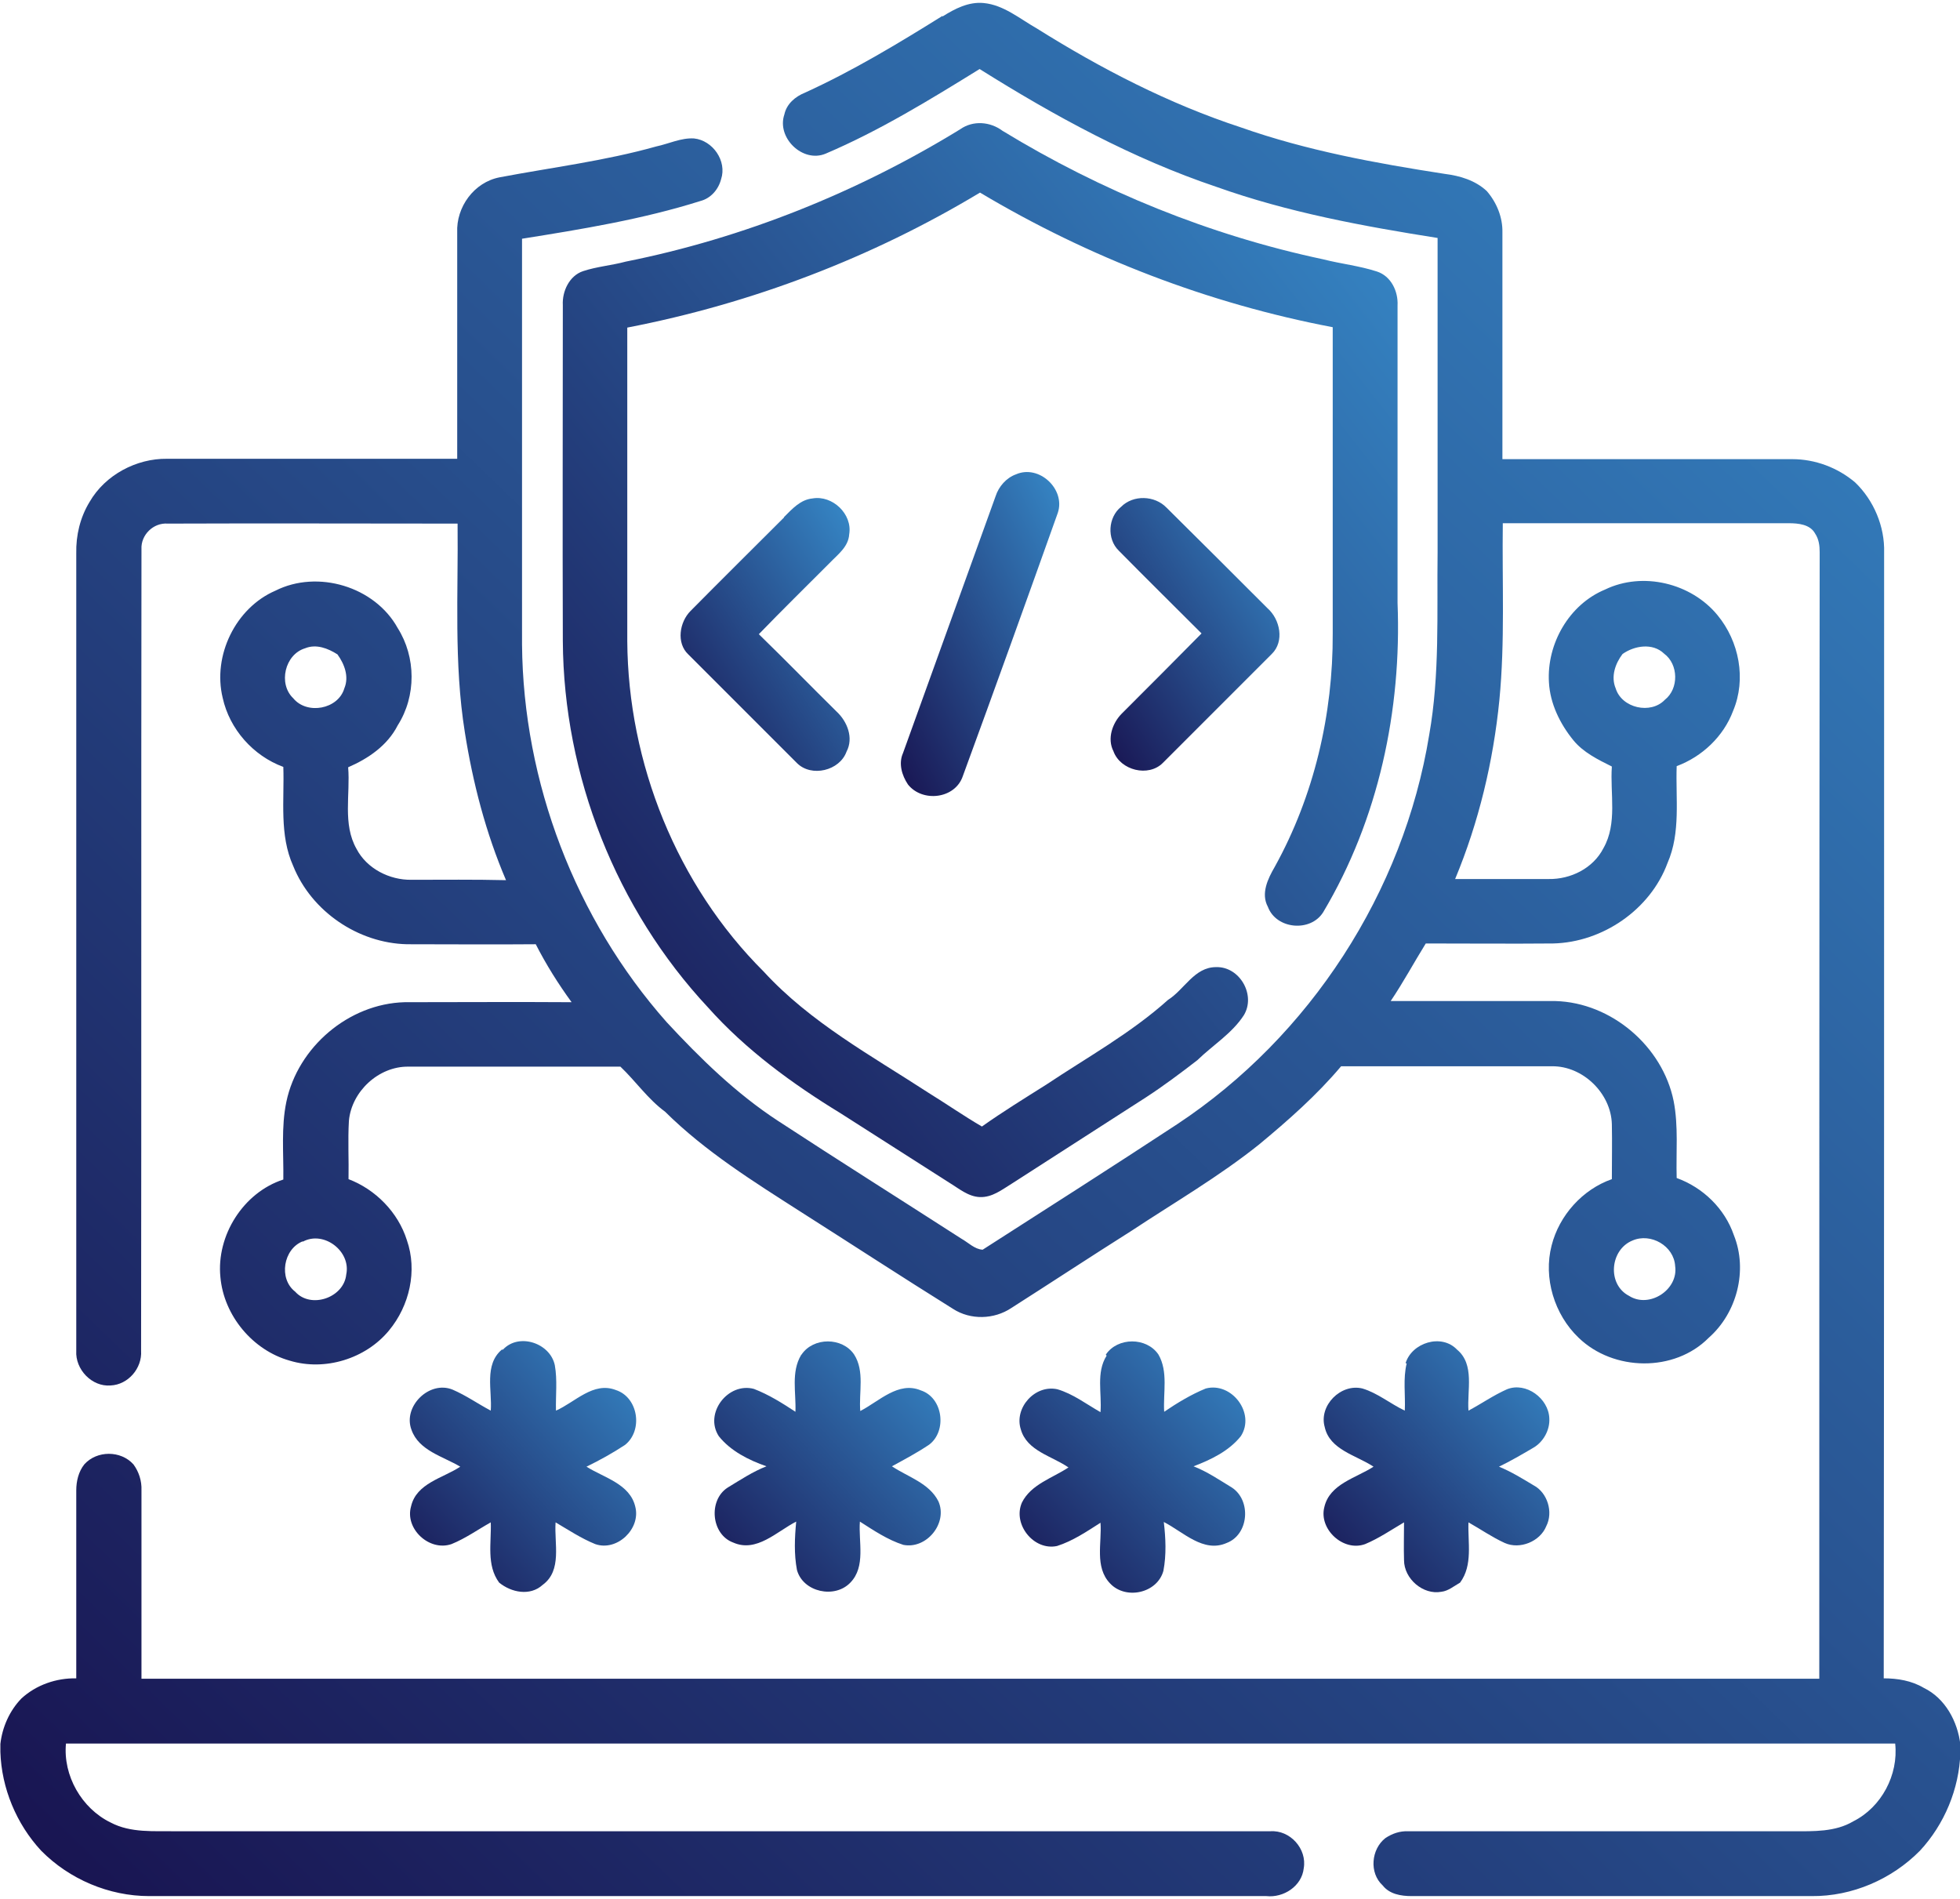 <?xml version="1.0" encoding="UTF-8"?>
<svg xmlns="http://www.w3.org/2000/svg" version="1.1" viewBox="0 0 514 498">
  <defs>
    <linearGradient id="newGradient" x1="1" y1="0" x2="0" y2="1">
      <stop offset="0%" stop-color="#378bca"/>
      <stop offset="100%" stop-color="#18124f"/>
    </linearGradient>
    <style>
      .fill-gradient {
        fill: url(#newGradient);
      }
    </style>
  </defs>
  <!-- Generator: Adobe Illustrator 28.6.0, SVG Export Plug-In . SVG Version: 1.2.0 Build 709)  -->
  <g>
    <g id="Layer_1">
      <g>
        <path class="fill-gradient" d="M247.2,4.3c3.2-2,6.8-3.9,10.8-3.5,5.2.5,9.4,4.1,13.8,6.6,16.9,10.6,34.7,19.8,53.6,26,17.3,6.1,35.4,9.4,53.5,12.2,4,.5,8,1.7,11,4.5,2.6,3,4.2,6.9,4.1,10.9,0,19.8,0,39.6,0,59.4h76c6,0,11.9,2.2,16.5,6.1,4.9,4.7,7.8,11.6,7.6,18.4,0,98.4,0,196.8-.1,295.2,3.6,0,7.3.6,10.5,2.5,5.6,2.7,8.9,8.8,9.6,14.9v2.1c-.3,9.5-4.2,18.8-10.6,25.7-7.4,7.5-17.8,12-28.4,11.9-35,0-70,0-104.9,0-2.8,0-5.8-.5-7.6-2.8-3.6-3.3-3-9.5.7-12.4,1.8-1.2,3.8-1.9,6-1.8,33.7,0,67.3,0,101,0,5.3,0,11,.2,15.7-2.6,7.4-3.7,11.9-12.2,11-20.4-159.9,0-319.8,0-479.7,0-.8,8.4,4.1,17,11.7,20.7,5.3,2.8,11.4,2.2,17.2,2.3,95.7,0,191.3,0,286.9,0,5.2-.4,9.7,4.6,8.8,9.7-.5,4.7-5.3,7.8-9.8,7.3-97.7,0-195.3,0-293,0-10.5,0-20.9-4.4-28.3-11.9-6.5-7-10.4-16.4-10.7-25.9v-2.1c.5-4.4,2.4-8.7,5.5-11.9,3.9-3.6,9.2-5.4,14.4-5.3,0-16.4,0-32.9,0-49.3,0-2.4.6-4.9,2.1-6.8,3.3-3.7,9.6-3.7,12.9,0,1.4,1.9,2.2,4.3,2.1,6.8,0,16.5,0,32.9,0,49.4,146.7,0,293.3,0,440,0,0-98.5,0-197,.1-295.4,0-1.7-.2-3.4-1.2-4.9-1.3-2.4-4.4-2.7-6.9-2.7-25,0-50,0-75,0-.2,15.5.6,31-.9,46.4-1.6,16.1-5.4,32-11.6,46.9,8.2,0,16.3,0,24.5,0,5.8.1,11.7-2.8,14.4-8.1,3.7-6.5,1.7-14.3,2.2-21.4-3.6-1.8-7.5-3.7-10.1-6.9-3.5-4.3-6.1-9.6-6.4-15.2-.6-10.1,5.3-20.4,14.7-24.3,9.9-4.8,22.6-1.7,29.5,6.7,5.7,6.9,7.6,16.8,4.1,25.1-2.5,6.7-8.1,12-14.8,14.5-.3,8.5,1.1,17.4-2.4,25.4-4.5,12.2-17,20.8-30,21.1-11.1.1-22.3,0-33.4,0-3.1,5-5.9,10.2-9.2,15.1,14.4,0,28.8,0,43.2,0,14.7.4,28.1,11.9,31,26.2,1.3,6.6.6,13.5.8,20.2,6.9,2.5,12.6,8,15,15,3.7,9.2.8,20.4-6.6,26.9-9,9.1-25,8.8-34.1,0-6.4-6.1-9.3-15.7-7.1-24.2,2-7.9,8.1-14.7,15.8-17.4,0-4.8.1-9.6,0-14.4-.2-8.1-7.6-15.3-15.7-15.2-18.4,0-36.9,0-55.3,0-6.4,7.6-13.9,14.2-21.5,20.5-10.5,8.4-22.2,15.2-33.4,22.6-10.6,6.7-21.1,13.6-31.6,20.3-4.5,3-10.7,3.2-15.3.2-13.3-8.3-26.5-16.9-39.7-25.3-12.5-8-25.2-15.9-35.8-26.4-4.5-3.3-7.7-8-11.7-11.8-18.6,0-37.1,0-55.6,0-7.8-.1-14.9,6.5-15.6,14.2-.3,5.1,0,10.2-.1,15.3,7.1,2.7,13,8.7,15.3,16,2.8,8,.7,17.2-4.7,23.7-6.1,7.4-16.8,10.7-26,7.9-9.7-2.7-17.3-11.8-18.2-21.9-1.1-10.9,6-22.2,16.5-25.6.1-6.8-.6-13.7.8-20.4,3-14.3,16.3-25.7,31-26.1,14.6,0,29.2-.1,43.8,0-3.5-4.8-6.7-9.9-9.4-15.2-11.3.1-22.6,0-33.8,0-12.8-.3-25-8.6-29.8-20.5-3.7-8.2-2.3-17.3-2.6-26-7.9-2.9-14.1-9.9-15.9-18.1-2.7-11.1,3.4-23.6,13.8-28.1,11.1-5.6,26.1-1.1,32.1,9.8,4.8,7.6,4.9,17.8,0,25.5-2.7,5.3-7.7,8.7-13,11,.6,7.1-1.5,14.9,2.2,21.4,2.7,5.2,8.7,8.2,14.4,8.1,8.3,0,16.5-.1,24.8.1-5.3-12.4-8.7-25.5-10.8-38.8-2.9-18.1-1.7-36.5-1.9-54.7-25.3,0-50.7-.1-76,0-3.8-.3-7.1,3-6.9,6.7-.1,70.1,0,140.1-.1,210.2.3,4.6-3.4,8.9-8,9.1-4.9.4-9.3-4.2-9-9.1,0-69.7,0-139.4,0-209.1-.1-4.7,1-9.4,3.5-13.5,4.1-7.1,12.3-11.4,20.3-11.3,25.4,0,50.7,0,76.1,0,0-19.8,0-39.5,0-59.3-.3-6.7,4.4-13.2,11.1-14.5,13.7-2.6,27.6-4.3,41.1-8.1,3.3-.7,6.5-2.3,9.9-2.1,4.9.5,8.7,5.9,7.1,10.7-.7,2.7-2.7,5-5.4,5.7-15.2,4.8-31.1,7.4-46.8,9.9,0,35.5,0,71,0,106.4.3,36.1,14,72,37.9,99,8.8,9.5,18.2,18.7,29.2,25.9,15.9,10.4,32.1,20.6,48.1,30.9,1.8,1,3.5,2.8,5.6,2.9,17-10.9,34.1-21.8,51-32.9,34.8-23,59.4-60.9,66.1-102.1,2.8-15.8,2-31.9,2.2-47.8,0-27.5,0-55,0-82.5-19.6-3.1-39.2-6.7-58-13.4-22-7.4-42.5-18.6-62.1-30.9-13.1,8.1-26.3,16.2-40.4,22.2-6,2.5-12.9-4.2-10.8-10.3.6-2.8,2.9-4.7,5.4-5.7,12.5-5.7,24.3-12.8,36-20.1ZM76.9,183.1c3.6,4.4,11.8,2.9,13.4-2.6,1.3-3.1,0-6.4-1.8-8.9-2.5-1.6-5.6-2.8-8.5-1.6-5.3,1.6-7.1,9.3-3.1,13.1ZM425.5,171.5c-1.9,2.5-3.1,5.9-1.8,9,1.6,5.2,9.2,6.9,12.9,3,3.7-2.9,3.6-9.3-.2-12.1-3-2.9-7.8-2.1-10.9.1ZM79.4,325.5c-5.1,2-6.4,9.8-2,13.2,4.1,4.6,12.8,1.6,13.4-4.5,1.3-6.1-5.9-11.6-11.4-8.6ZM428.1,325.3c-5.9,2.4-6.7,11.5-.9,14.5,5.3,3.4,13-1.6,12.1-7.8-.3-5.3-6.4-8.8-11.2-6.7Z"/>
        <path class="fill-gradient" d="M251.8,33.9c3.4-2.4,7.9-2,11.1.4,25.9,15.8,54.4,27.4,84.1,33.7,4.7,1.2,9.5,1.7,14.1,3.2,3.7,1.2,5.6,5.2,5.4,8.9,0,26,0,52,0,78,1.1,28.1-5,56.8-19.5,81.1-3.3,5.3-12.3,4.5-14.5-1.4-1.9-3.5,0-7.4,1.8-10.5,10.3-18.6,15.3-40,15.2-61.2,0-26.8,0-53.5,0-80.3-32.6-6.2-64-18.3-92.5-35.3-28.4,17.1-59.9,29.1-92.5,35.4,0,27.4,0,54.8,0,82.2.2,32,13,64,35.8,86.7,12.2,13.3,28.2,22,43.1,31.7,4.7,2.9,9.3,6.1,14.1,8.9,5.5-3.9,11.2-7.4,16.9-11,10.8-7.2,22.2-13.5,31.9-22.2,4.3-2.7,6.9-8.6,12.6-8.6,6.2-.2,10.5,7.3,7.3,12.6-3.1,4.8-8.2,7.9-12.2,11.8-4.4,3.4-8.8,6.7-13.4,9.7-11.8,7.6-23.5,15.1-35.3,22.7-2.6,1.6-5.1,3.6-8.3,3.5-3.1-.1-5.6-2.3-8.1-3.8-9.5-6.1-19-12.1-28.5-18.2-12.6-7.7-24.8-16.6-34.7-27.7-24.1-25.8-37.9-60.8-38.1-96.1-.1-29.4,0-58.7,0-88.1-.2-3.6,1.7-7.7,5.3-8.9,3.6-1.2,7.5-1.5,11.2-2.5,31-6.2,60.8-18.2,87.7-34.7Z"/>
        <path class="fill-gradient" d="M266.4,124.4c6.1-2.7,13.1,3.9,11,10.1-8.2,23-16.5,46.1-24.9,69-2,6-10.6,7-14.4,2.2-1.6-2.4-2.5-5.5-1.3-8.2,8.1-22.5,16.2-44.9,24.3-67.4.8-2.5,2.8-4.8,5.3-5.7Z"/>
        <path class="fill-gradient" d="M205.6,135.6c2.1-2.1,4.3-4.6,7.5-4.9,5.2-.9,10.5,4.1,9.6,9.4-.2,3.3-3,5.3-5.1,7.5-6.2,6.2-12.5,12.4-18.6,18.7,6.9,6.7,13.6,13.6,20.4,20.3,2.8,2.6,4.5,6.9,2.6,10.5-1.8,5-9.2,6.8-13,3-9.5-9.5-19-19-28.5-28.5-3.2-3-2.3-8.5.6-11.4,8.1-8.2,16.3-16.3,24.5-24.5Z"/>
        <path class="fill-gradient" d="M294,132.9c3.2-3.2,8.8-3,11.9.2,8.9,8.8,17.7,17.6,26.5,26.4,3.3,2.9,4.5,8.7,1.1,12-9.5,9.5-19,19-28.5,28.5-3.8,3.9-11.2,2-13-3-1.7-3.3-.3-7.4,2.2-9.9,7-7,14-14,20.9-21-7.2-7.2-14.5-14.4-21.7-21.7-3.2-3.1-2.8-8.8.6-11.5Z"/>
        <path class="fill-gradient" d="M131.9,353.9c4.2-4.5,12.4-1.7,13.6,4.1.7,3.9.2,7.9.3,11.9,5-2.2,9.8-7.7,15.7-5.4,5.9,1.9,7.2,10.6,2.4,14.4-3.2,2.1-6.6,4-10.1,5.7,4.6,2.9,11.4,4.5,12.8,10.5,1.5,5.8-4.8,11.8-10.5,9.8-3.7-1.5-7-3.7-10.4-5.7-.4,5.5,1.8,12.6-3.4,16.4-3.3,3-8.2,2-11.4-.6-3.4-4.6-2-10.5-2.2-15.8-3.4,1.9-6.6,4.2-10.3,5.7-5.8,2-12.3-4-10.6-9.9,1.4-6.1,8.4-7.4,12.9-10.4-4.5-2.7-10.9-4.2-12.8-9.7-2.3-6.1,4.7-13,10.8-10.5,3.5,1.5,6.6,3.7,10,5.5.4-5.3-1.8-12,2.9-16Z"/>
        <path class="fill-gradient" d="M210.2,355.2c3.1-4.6,10.7-4.6,13.8,0,2.8,4.4,1.2,9.9,1.6,14.8,4.9-2.5,10-7.9,15.9-5.4,5.8,1.9,6.9,10.6,2.2,14.2-3.1,2.1-6.5,3.9-9.8,5.7,4.2,2.8,9.8,4.4,12.2,9.2,2.5,5.7-3.1,12.6-9.2,11.4-4.1-1.3-7.8-3.8-11.4-6.1-.4,5.3,1.6,11.8-2.5,16-4.1,4.3-12.4,2.5-14-3.3-.8-4.2-.6-8.5-.2-12.7-5.1,2.6-10.4,8.2-16.5,5.5-5.8-2.1-6.6-11.1-1.5-14.4,3.3-2,6.6-4.2,10.2-5.6-4.6-1.6-9.4-4-12.5-7.9-3.9-6,2.4-14.2,9.2-12.4,3.9,1.5,7.4,3.7,10.9,6,.2-5-1.2-10.4,1.5-14.9Z"/>
        <path class="fill-gradient" d="M290,355.2c3.1-4.6,10.7-4.6,13.8,0,2.6,4.5,1.2,10,1.5,15,3.4-2.3,7-4.5,10.9-6.1,6.8-1.8,13.1,6.5,9.2,12.5-3.1,3.9-7.9,6.2-12.4,7.9,3.6,1.4,6.8,3.6,10.1,5.6,5.1,3.4,4.4,12.3-1.4,14.5-6.1,2.7-11.4-2.9-16.5-5.5.5,4.2.7,8.6-.1,12.8-1.6,5.9-9.9,7.7-14,3.3-4.1-4.3-2.1-10.7-2.5-15.9-3.6,2.3-7.3,4.8-11.4,6.1-6.1,1.3-11.7-5.7-9.2-11.4,2.4-4.8,8-6.4,12.2-9.2-4.3-3-10.9-4.3-12.5-10-1.8-5.6,3.7-11.8,9.6-10.5,4.1,1.2,7.6,3.9,11.3,6,.4-4.9-1.2-10.4,1.6-14.8Z"/>
        <path class="fill-gradient" d="M368.6,357.5c1.6-5.4,9.4-7.9,13.5-3.6,4.7,3.9,2.6,10.7,3,16,3.4-1.8,6.5-4,10.1-5.6,5-2,10.9,2.4,11.1,7.6.2,3.1-1.6,6.3-4.3,7.8-2.9,1.7-5.8,3.4-8.9,4.9,3.2,1.3,6.1,3.1,9.1,4.9,3.6,1.9,5.2,7,3.3,10.7-1.6,4-6.9,6.2-10.9,4.4-3.3-1.5-6.3-3.6-9.5-5.4-.2,5.3,1.2,11.2-2.2,15.8-1.6.9-3.1,2.2-4.9,2.4-4.8.9-9.8-3.4-9.8-8.3-.1-3.3,0-6.6,0-9.9-3.4,2-6.6,4.2-10.2,5.7-5.7,2.1-12.2-3.9-10.7-9.7,1.4-6.1,8.3-7.6,12.9-10.6-4.5-3-11.5-4.4-12.8-10.4-1.6-5.6,4.2-11.5,9.9-10.1,4,1.2,7.3,4,11.1,5.8.2-4.1-.5-8.4.5-12.4Z"/>
      </g>
    </g>
  </g>
</svg>